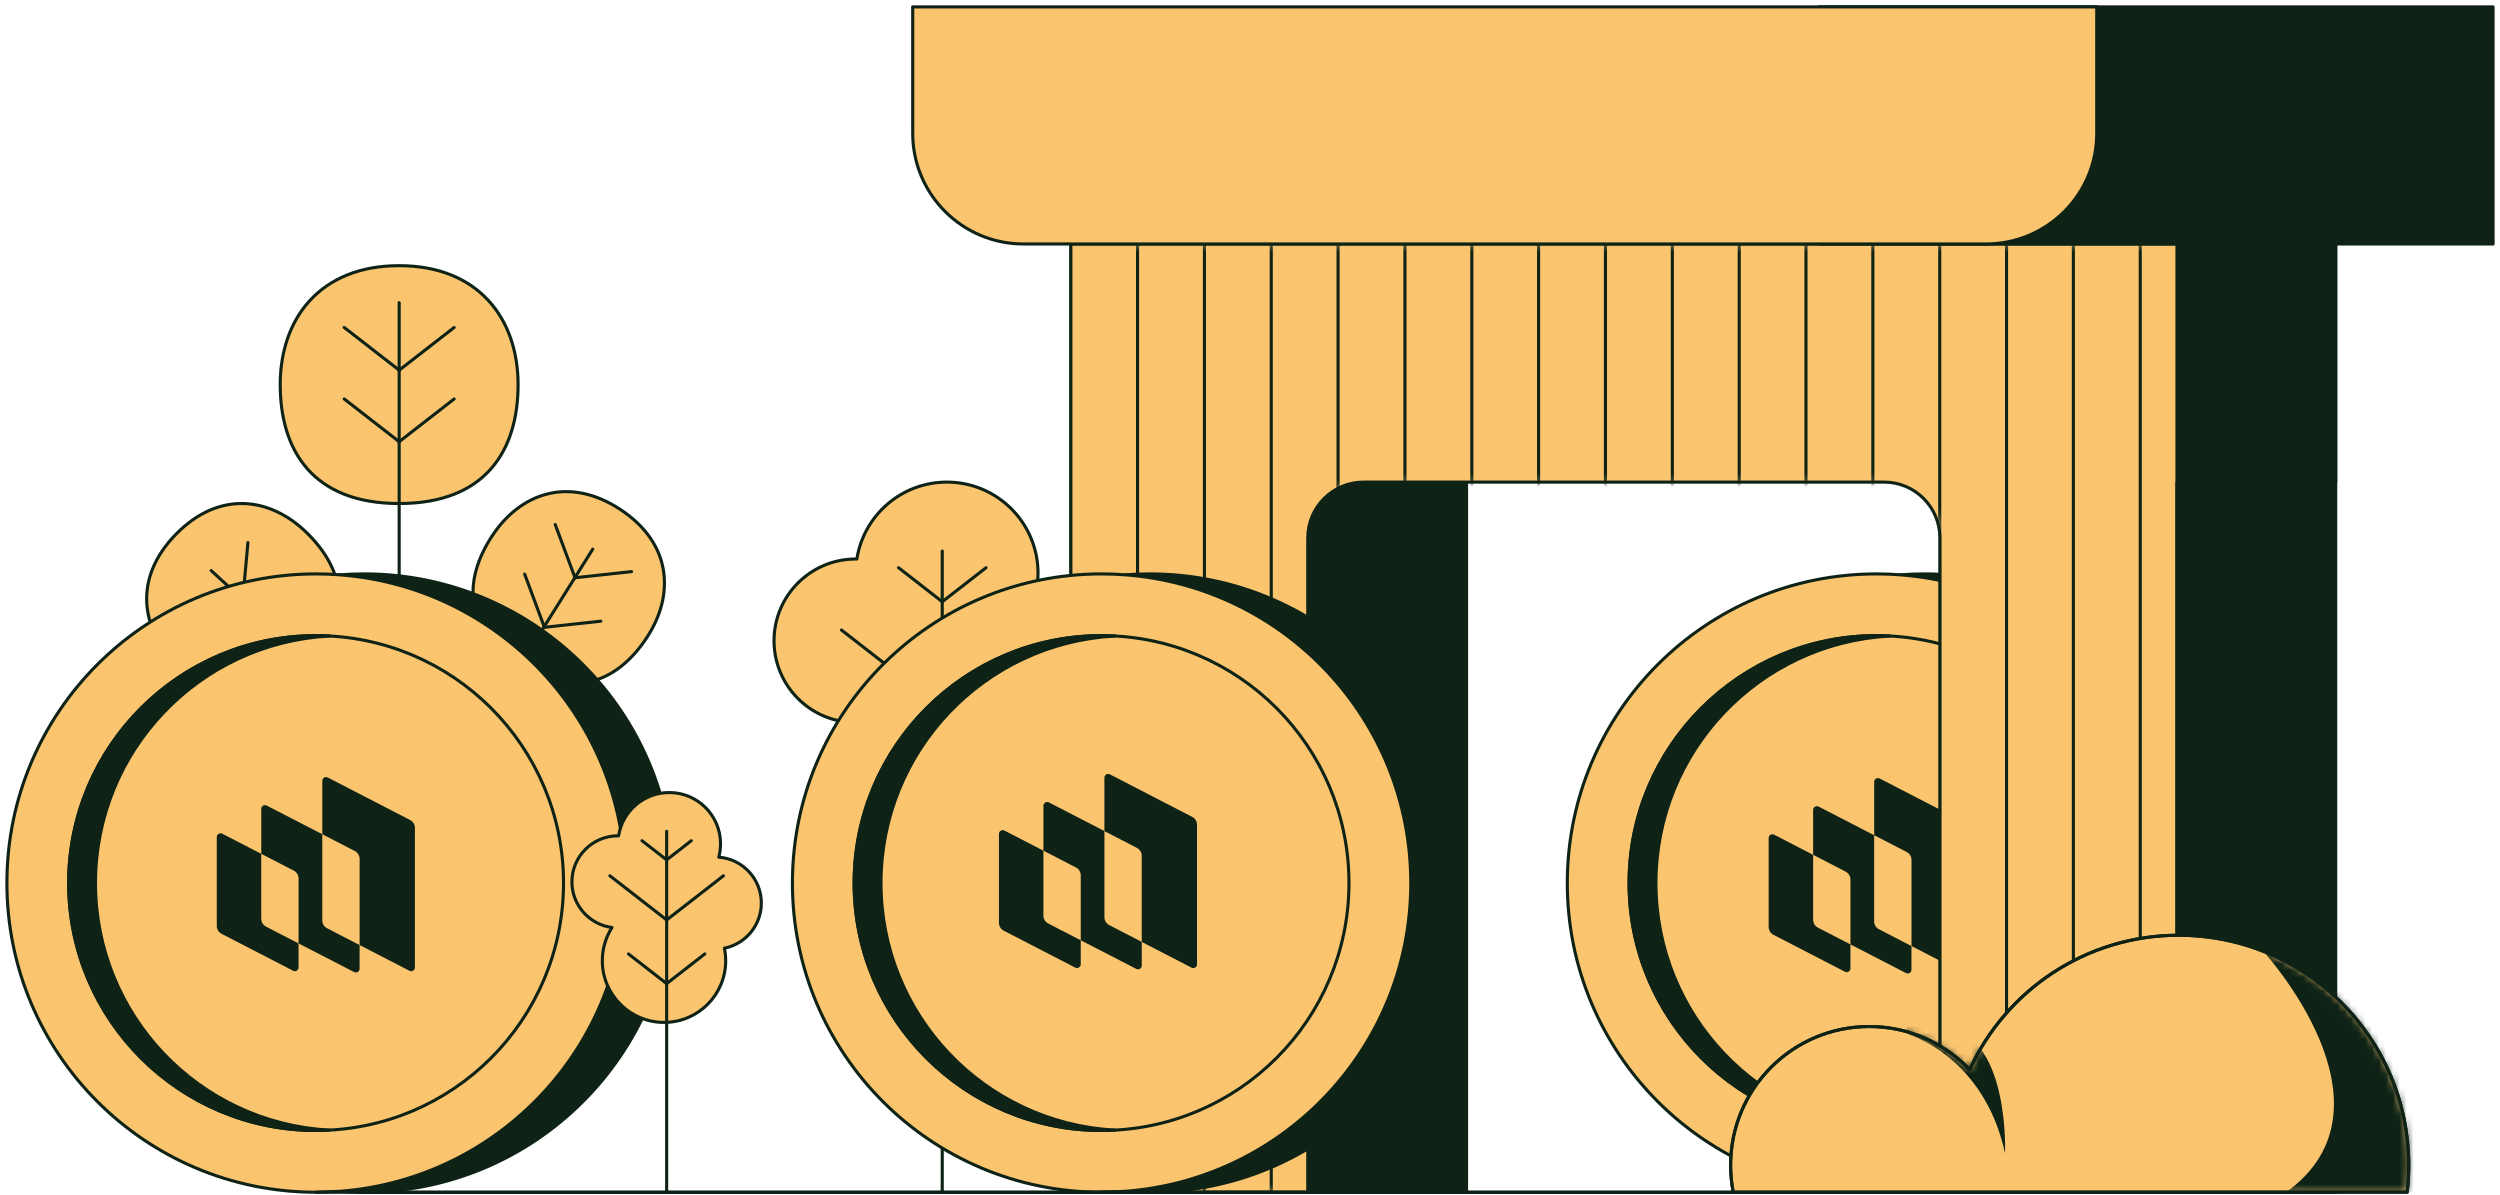 <svg width="362" height="173" viewBox="0 0 362 173" fill="none" xmlns="http://www.w3.org/2000/svg">
<path d="M75.018 55.689C75.018 65.201 70.335 72.909 57.797 72.909C45.26 72.909 40.577 65.201 40.577 55.689C40.577 46.177 46.297 38.469 57.797 38.469C69.298 38.469 75.018 46.177 75.018 55.689Z" fill="#FBC56F" stroke="#0E2316" stroke-width="0.451" stroke-linecap="round" stroke-linejoin="round"/>
<path d="M44.435 77.158C49.721 82.337 51.456 89.138 44.627 96.108C37.797 103.079 30.962 101.478 25.677 96.3C20.391 91.121 19.225 83.74 25.485 77.35C31.751 70.96 39.15 71.98 44.435 77.158Z" fill="#FBC56F" stroke="#0E2316" stroke-width="0.451" stroke-linecap="round" stroke-linejoin="round"/>
<path d="M71.249 77.62C67.192 83.812 66.949 90.822 75.109 96.175C83.268 101.523 89.607 98.502 93.664 92.315C97.722 86.123 97.288 78.668 89.805 73.76C82.321 68.852 75.306 71.432 71.249 77.62Z" fill="#FBC56F" stroke="#0E2316" stroke-width="0.451" stroke-linecap="round" stroke-linejoin="round"/>
<path d="M57.799 43.834V166.557" stroke="#0E2316" stroke-width="0.451" stroke-linecap="round" stroke-linejoin="round"/>
<path d="M57.799 124.227L85.827 79.519" stroke="#0E2316" stroke-width="0.451" stroke-linecap="round" stroke-linejoin="round"/>
<path d="M57.797 107.711L30.574 82.613" stroke="#0E2316" stroke-width="0.451" stroke-linecap="round" stroke-linejoin="round"/>
<path d="M57.799 53.605L65.761 47.418" stroke="#0E2316" stroke-width="0.451" stroke-linecap="round" stroke-linejoin="round"/>
<path d="M57.802 53.605L49.84 47.418" stroke="#0E2316" stroke-width="0.451" stroke-linecap="round" stroke-linejoin="round"/>
<path d="M57.799 63.96L65.761 57.768" stroke="#0E2316" stroke-width="0.451" stroke-linecap="round" stroke-linejoin="round"/>
<path d="M57.802 63.96L49.84 57.768" stroke="#0E2316" stroke-width="0.451" stroke-linecap="round" stroke-linejoin="round"/>
<path d="M83.273 83.654L91.444 82.769" stroke="#0E2316" stroke-width="0.451" stroke-linecap="round" stroke-linejoin="round"/>
<path d="M83.264 83.654L80.395 75.951" stroke="#0E2316" stroke-width="0.451" stroke-linecap="round" stroke-linejoin="round"/>
<path d="M78.83 90.832L87.001 89.947" stroke="#0E2316" stroke-width="0.451" stroke-linecap="round" stroke-linejoin="round"/>
<path d="M78.833 90.834L75.971 83.131" stroke="#0E2316" stroke-width="0.451" stroke-linecap="round" stroke-linejoin="round"/>
<path d="M35.162 86.744L27.048 88.034" stroke="#0E2316" stroke-width="0.451" stroke-linecap="round" stroke-linejoin="round"/>
<path d="M35.157 86.744L35.901 78.562" stroke="#0E2316" stroke-width="0.451" stroke-linecap="round" stroke-linejoin="round"/>
<path d="M41.321 92.504L33.207 93.8" stroke="#0E2316" stroke-width="0.451" stroke-linecap="round" stroke-linejoin="round"/>
<path d="M41.326 92.502L42.07 84.32" stroke="#0E2316" stroke-width="0.451" stroke-linecap="round" stroke-linejoin="round"/>
<path d="M151.304 109.85C151.518 110.893 151.631 111.969 151.631 113.073C151.631 121.836 144.525 128.941 135.763 128.941C127 128.941 119.895 121.836 119.895 113.073C119.895 109.929 120.813 106.993 122.391 104.525C116.576 103.776 112.079 98.8 112.079 92.782C112.079 86.24 117.382 80.943 123.918 80.943C123.969 80.943 124.025 80.943 124.076 80.943C125.062 74.632 130.522 69.809 137.109 69.809C144.395 69.809 150.306 75.714 150.306 83.005C150.306 84.195 150.149 85.344 149.856 86.437C155.975 86.899 160.793 92.01 160.793 98.242C160.793 103.979 156.713 108.763 151.298 109.85H151.304Z" fill="#FBC56F" stroke="#0E2316" stroke-width="0.451" stroke-linecap="round" stroke-linejoin="round"/>
<path d="M136.436 79.793V172.634" stroke="#0E2316" stroke-width="0.451" stroke-linecap="round" stroke-linejoin="round"/>
<path d="M136.441 87.136L130.107 82.205" stroke="#0E2316" stroke-width="0.451" stroke-linecap="round" stroke-linejoin="round"/>
<path d="M136.436 87.136L142.775 82.205" stroke="#0E2316" stroke-width="0.451" stroke-linecap="round" stroke-linejoin="round"/>
<path d="M136.445 102.587L121.839 91.227" stroke="#0E2316" stroke-width="0.451" stroke-linecap="round" stroke-linejoin="round"/>
<path d="M136.436 102.587L151.047 91.227" stroke="#0E2316" stroke-width="0.451" stroke-linecap="round" stroke-linejoin="round"/>
<path d="M136.435 118.967L126.619 111.332" stroke="#0E2316" stroke-width="0.451" stroke-linecap="round" stroke-linejoin="round"/>
<path d="M136.436 118.967L146.257 111.332" stroke="#0E2316" stroke-width="0.451" stroke-linecap="round" stroke-linejoin="round"/>
<path d="M323.45 127.865C323.45 152.591 303.407 172.635 278.681 172.635C277.509 172.635 276.348 172.59 275.198 172.499C298.296 170.724 316.485 151.419 316.485 127.865C316.485 104.311 298.296 85.012 275.198 83.237C276.348 83.147 277.509 83.102 278.681 83.102C303.407 83.102 323.45 103.145 323.45 127.865Z" fill="#0E2316" stroke="#0E2316" stroke-width="0.451" stroke-linecap="round" stroke-linejoin="round"/>
<path d="M316.484 127.865C316.484 151.419 298.295 170.724 275.197 172.499L271.715 172.635C246.989 172.635 226.945 152.591 226.945 127.865C226.945 103.139 246.989 83.102 271.715 83.102C272.887 83.102 274.048 83.147 275.197 83.237C298.295 85.012 316.484 104.317 316.484 127.865Z" fill="#FBC56F" stroke="#0E2316" stroke-width="0.451" stroke-linecap="round" stroke-linejoin="round"/>
<path d="M271.715 163.693C291.502 163.693 307.542 147.652 307.542 127.866C307.542 108.079 291.502 92.039 271.715 92.039C251.929 92.039 235.889 108.079 235.889 127.866C235.889 147.652 251.929 163.693 271.715 163.693Z" fill="#FBC56F" stroke="#0E2316" stroke-width="0.451" stroke-linecap="round" stroke-linejoin="round"/>
<path d="M273.664 163.636C273.021 163.676 272.373 163.693 271.725 163.693C251.935 163.693 235.898 147.65 235.898 127.866C235.898 108.082 251.935 92.039 271.725 92.039C272.373 92.039 273.021 92.056 273.664 92.095C254.781 93.098 239.781 108.73 239.781 127.866C239.781 147.002 254.787 162.639 273.664 163.642V163.636Z" fill="#0E2316" stroke="#0E2316" stroke-width="0.451" stroke-linecap="round" stroke-linejoin="round"/>
<path d="M278.684 172.635H271.72" stroke="#0E2316" stroke-width="0.451" stroke-linecap="round" stroke-linejoin="round"/>
<path d="M276.093 123.375L271.382 120.941V113.204C271.382 112.799 271.816 112.539 272.176 112.725L284.1 118.884C284.522 119.104 284.793 119.544 284.793 120.017V140.235C284.793 140.641 284.359 140.9 283.998 140.714L276.786 136.989V124.514C276.786 124.04 276.521 123.601 276.093 123.381V123.375Z" fill="#0E2316"/>
<path d="M267.252 126.215L262.541 123.781V117.273C262.541 116.867 262.975 116.608 263.336 116.794L271.377 120.941V133.422C271.377 133.896 271.641 134.335 272.07 134.555L276.78 136.989V140.421C276.78 140.827 276.347 141.086 275.986 140.9L267.945 136.753V127.348C267.945 126.875 267.68 126.435 267.252 126.215Z" fill="#0E2316"/>
<path d="M256.895 120.862L262.541 123.781V133.186C262.541 133.659 262.806 134.098 263.234 134.318L267.945 136.753V140.229C267.945 140.635 267.511 140.894 267.151 140.708L256.794 135.361C256.371 135.141 256.101 134.701 256.101 134.228V121.341C256.101 120.935 256.534 120.676 256.895 120.862Z" fill="#0E2316"/>
<path d="M212.354 69.803H189.369V172.634H212.354V69.803Z" fill="#0E2316" stroke="#0E2316" stroke-width="0.451" stroke-linecap="round" stroke-linejoin="round"/>
<path d="M338.212 35.328V69.808H315.227V172.634H280.899V77.894C280.899 73.426 277.276 69.808 272.813 69.808H197.452C192.984 69.808 189.366 73.431 189.366 77.894V172.634H155.038V35.328H338.218H338.212Z" fill="#FBC56F" stroke="#0E2316" stroke-width="0.451" stroke-linecap="round" stroke-linejoin="round"/>
<mask id="mask0_1490_28412" style="mask-type:luminance" maskUnits="userSpaceOnUse" x="155" y="35" width="184" height="138">
<path d="M338.215 35.33V69.81H315.23V172.636H280.902V77.896C280.902 73.428 277.279 69.81 272.816 69.81H197.455C192.986 69.81 189.369 73.433 189.369 77.896V172.636H155.041V35.33H338.221H338.215Z" fill="white"/>
</mask>
<g mask="url(#mask0_1490_28412)">
<path d="M155.043 172.636V35.33" stroke="#0E2316" stroke-width="0.451" stroke-linecap="round" stroke-linejoin="round"/>
<path d="M164.718 172.636V35.33" stroke="#0E2316" stroke-width="0.451" stroke-linecap="round" stroke-linejoin="round"/>
<path d="M174.402 172.636V35.33" stroke="#0E2316" stroke-width="0.451" stroke-linecap="round" stroke-linejoin="round"/>
<path d="M184.077 172.636V35.33" stroke="#0E2316" stroke-width="0.451" stroke-linecap="round" stroke-linejoin="round"/>
<path d="M193.752 172.636V35.33" stroke="#0E2316" stroke-width="0.451" stroke-linecap="round" stroke-linejoin="round"/>
<path d="M203.437 172.636V35.33" stroke="#0E2316" stroke-width="0.451" stroke-linecap="round" stroke-linejoin="round"/>
<path d="M213.121 172.636V35.33" stroke="#0E2316" stroke-width="0.451" stroke-linecap="round" stroke-linejoin="round"/>
<path d="M222.786 172.636V35.33" stroke="#0E2316" stroke-width="0.451" stroke-linecap="round" stroke-linejoin="round"/>
<path d="M232.471 172.636V35.33" stroke="#0E2316" stroke-width="0.451" stroke-linecap="round" stroke-linejoin="round"/>
<path d="M242.155 172.636V35.33" stroke="#0E2316" stroke-width="0.451" stroke-linecap="round" stroke-linejoin="round"/>
<path d="M251.839 172.636V35.33" stroke="#0E2316" stroke-width="0.451" stroke-linecap="round" stroke-linejoin="round"/>
<path d="M261.505 172.636V35.33" stroke="#0E2316" stroke-width="0.451" stroke-linecap="round" stroke-linejoin="round"/>
<path d="M271.189 172.636V35.33" stroke="#0E2316" stroke-width="0.451" stroke-linecap="round" stroke-linejoin="round"/>
<path d="M280.873 172.636V35.33" stroke="#0E2316" stroke-width="0.451" stroke-linecap="round" stroke-linejoin="round"/>
<path d="M290.548 172.636V35.33" stroke="#0E2316" stroke-width="0.451" stroke-linecap="round" stroke-linejoin="round"/>
<path d="M300.224 172.636V35.33" stroke="#0E2316" stroke-width="0.451" stroke-linecap="round" stroke-linejoin="round"/>
<path d="M309.907 172.636V35.33" stroke="#0E2316" stroke-width="0.451" stroke-linecap="round" stroke-linejoin="round"/>
<path d="M319.582 172.636V35.33" stroke="#0E2316" stroke-width="0.451" stroke-linecap="round" stroke-linejoin="round"/>
<path d="M329.267 172.636V35.33" stroke="#0E2316" stroke-width="0.451" stroke-linecap="round" stroke-linejoin="round"/>
</g>
<path d="M360.996 1H263.365V35.328H360.996V1Z" fill="#0E2316" stroke="#0E2316" stroke-width="0.451" stroke-linecap="round" stroke-linejoin="round"/>
<path d="M338.212 35.322H315.228V172.628H338.212V35.322Z" fill="#0E2316" stroke="#0E2316" stroke-width="0.451" stroke-linecap="round" stroke-linejoin="round"/>
<path d="M211.247 127.865C211.247 152.591 191.203 172.635 166.477 172.635C165.305 172.635 164.145 172.59 162.995 172.499C186.093 170.724 204.282 151.419 204.282 127.865C204.282 104.311 186.093 85.012 162.995 83.237C164.145 83.147 165.305 83.102 166.477 83.102C191.203 83.102 211.247 103.145 211.247 127.865Z" fill="#0E2316" stroke="#0E2316" stroke-width="0.451" stroke-linecap="round" stroke-linejoin="round"/>
<path d="M204.281 127.865C204.281 151.419 186.091 170.724 162.994 172.499L159.512 172.635C134.786 172.635 114.742 152.591 114.742 127.865C114.742 103.139 134.786 83.102 159.512 83.102C160.684 83.102 161.844 83.147 162.994 83.237C186.091 85.012 204.281 104.317 204.281 127.865Z" fill="#FBC56F" stroke="#0E2316" stroke-width="0.451" stroke-linecap="round" stroke-linejoin="round"/>
<path d="M159.504 163.693C179.29 163.693 195.33 147.652 195.33 127.866C195.33 108.079 179.29 92.039 159.504 92.039C139.717 92.039 123.677 108.079 123.677 127.866C123.677 147.652 139.717 163.693 159.504 163.693Z" fill="#FBC56F" stroke="#0E2316" stroke-width="0.451" stroke-linecap="round" stroke-linejoin="round"/>
<path d="M161.451 163.636C160.808 163.676 160.16 163.693 159.512 163.693C139.722 163.693 123.686 147.65 123.686 127.866C123.686 108.082 139.722 92.039 159.512 92.039C160.16 92.039 160.808 92.056 161.451 92.095C142.568 93.098 127.568 108.73 127.568 127.866C127.568 147.002 142.574 162.639 161.451 163.642V163.636Z" fill="#0E2316" stroke="#0E2316" stroke-width="0.451" stroke-linecap="round" stroke-linejoin="round"/>
<path d="M166.476 172.635H159.517" stroke="#0E2316" stroke-width="0.451" stroke-linecap="round" stroke-linejoin="round"/>
<path d="M97.505 127.865C97.505 152.591 77.461 172.635 52.735 172.635C51.563 172.635 50.403 172.59 49.253 172.499C72.35 170.724 90.54 151.419 90.54 127.865C90.54 104.311 72.35 85.012 49.253 83.237C50.403 83.147 51.563 83.102 52.735 83.102C77.461 83.102 97.505 103.145 97.505 127.865Z" fill="#0E2316" stroke="#0E2316" stroke-width="0.451" stroke-linecap="round" stroke-linejoin="round"/>
<path d="M90.539 127.865C90.539 151.419 72.349 170.724 49.252 172.499L45.769 172.635C21.043 172.635 1 152.591 1 127.865C1 103.139 21.043 83.102 45.769 83.102C46.941 83.102 48.102 83.147 49.252 83.237C72.349 85.012 90.539 104.317 90.539 127.865Z" fill="#FBC56F" stroke="#0E2316" stroke-width="0.451" stroke-linecap="round" stroke-linejoin="round"/>
<path d="M45.77 163.693C65.557 163.693 81.597 147.652 81.597 127.866C81.597 108.079 65.557 92.039 45.77 92.039C25.983 92.039 9.943 108.079 9.943 127.866C9.943 147.652 25.983 163.693 45.77 163.693Z" fill="#FBC56F" stroke="#0E2316" stroke-width="0.451" stroke-linecap="round" stroke-linejoin="round"/>
<path d="M47.709 163.636C47.066 163.676 46.418 163.693 45.77 163.693C25.98 163.693 9.943 147.65 9.943 127.866C9.943 108.082 25.98 92.039 45.77 92.039C46.418 92.039 47.066 92.056 47.709 92.095C28.826 93.098 13.826 108.73 13.826 127.866C13.826 147.002 28.832 162.639 47.709 163.642V163.636Z" fill="#0E2316" stroke="#0E2316" stroke-width="0.451" stroke-linecap="round" stroke-linejoin="round"/>
<path d="M52.739 172.635H45.774" stroke="#0E2316" stroke-width="0.451" stroke-linecap="round" stroke-linejoin="round"/>
<path d="M51.381 123.231L46.67 120.797V113.06C46.67 112.654 47.104 112.395 47.464 112.581L59.388 118.74C59.81 118.96 60.081 119.399 60.081 119.872V140.09C60.081 140.496 59.647 140.755 59.286 140.569L52.074 136.845V124.369C52.074 123.896 51.809 123.456 51.381 123.236V123.231Z" fill="#0E2316"/>
<path d="M42.54 126.071L37.829 123.636V117.128C37.829 116.722 38.263 116.463 38.624 116.649L46.665 120.796V133.278C46.665 133.751 46.929 134.191 47.358 134.41L52.069 136.845V140.276C52.069 140.682 51.635 140.941 51.274 140.755L43.233 136.608V127.203C43.233 126.73 42.968 126.291 42.54 126.071Z" fill="#0E2316"/>
<path d="M32.183 120.718L37.829 123.636V133.041C37.829 133.514 38.094 133.954 38.523 134.174L43.233 136.608V140.085C43.233 140.49 42.799 140.75 42.439 140.564L32.082 135.216C31.659 134.996 31.389 134.557 31.389 134.084V121.197C31.389 120.791 31.823 120.532 32.183 120.718Z" fill="#0E2316"/>
<path d="M164.63 122.778L159.919 120.343V112.607C159.919 112.201 160.353 111.942 160.713 112.128L172.637 118.287C173.06 118.506 173.33 118.946 173.33 119.419V139.637C173.33 140.043 172.896 140.302 172.536 140.116L165.323 136.392V123.916C165.323 123.443 165.058 123.003 164.63 122.783V122.778Z" fill="#0E2316"/>
<path d="M155.799 125.614L151.088 123.179V116.671C151.088 116.265 151.522 116.006 151.882 116.192L159.923 120.339V132.821C159.923 133.294 160.188 133.734 160.617 133.953L165.327 136.388V139.819C165.327 140.225 164.893 140.484 164.533 140.298L156.492 136.151V126.746C156.492 126.273 156.227 125.833 155.799 125.614Z" fill="#0E2316"/>
<path d="M145.442 120.264L151.088 123.183V132.588C151.088 133.061 151.353 133.501 151.781 133.721L156.492 136.155V139.632C156.492 140.037 156.058 140.297 155.698 140.111L145.341 134.763C144.918 134.543 144.647 134.104 144.647 133.63V120.743C144.647 120.338 145.081 120.078 145.442 120.264Z" fill="#0E2316"/>
<path d="M132.16 1V19.291C132.16 28.149 139.339 35.328 148.197 35.328H287.571C296.429 35.328 303.608 28.149 303.608 19.291V1H132.154H132.16Z" fill="#FBC56F" stroke="#0E2316" stroke-width="0.451" stroke-linecap="round" stroke-linejoin="round"/>
<path d="M338.21 172.633H51.754" stroke="#0E2316" stroke-width="0.507" stroke-linecap="round" stroke-linejoin="round"/>
<path d="M348.787 168.713C348.787 170.037 348.708 171.344 348.556 172.629H250.976C250.722 171.361 250.593 170.054 250.593 168.713C250.593 157.629 259.58 148.641 270.664 148.641C276.389 148.641 281.551 151.036 285.208 154.879C290.46 143.395 302.045 135.422 315.496 135.422C333.882 135.422 348.787 150.326 348.787 168.713Z" fill="#FBC56F" stroke="#0E2316" stroke-width="0.451" stroke-linecap="round" stroke-linejoin="round"/>
<mask id="mask1_1490_28412" style="mask-type:luminance" maskUnits="userSpaceOnUse" x="250" y="135" width="99" height="38">
<path d="M348.782 168.715C348.782 170.039 348.703 171.346 348.551 172.631H250.971C250.717 171.363 250.588 170.056 250.588 168.715C250.588 157.631 259.576 148.643 270.659 148.643C276.384 148.643 281.546 151.038 285.203 154.881C290.455 143.397 302.04 135.424 315.491 135.424C333.877 135.424 348.782 150.328 348.782 168.715Z" fill="white"/>
</mask>
<g mask="url(#mask1_1490_28412)">
<path d="M327.728 137.756C327.728 137.756 348.334 160.211 331.035 172.63H357.48L353.276 137.756H327.728Z" fill="#0E2316"/>
<path d="M276.488 149.833C276.488 149.833 287.307 153.039 290.333 167.008C290.333 167.008 290.976 150.701 282.343 148.948C273.71 147.19 276.488 149.839 276.488 149.839V149.833Z" fill="#0E2316"/>
</g>
<path d="M348.787 168.713C348.787 170.037 348.708 171.344 348.556 172.629H250.976C250.722 171.361 250.593 170.054 250.593 168.713C250.593 157.629 259.58 148.641 270.664 148.641C276.389 148.641 281.551 151.036 285.208 154.879C290.46 143.395 302.045 135.422 315.496 135.422C333.882 135.422 348.787 150.326 348.787 168.713Z" stroke="#0E2316" stroke-width="0.451" stroke-linecap="round" stroke-linejoin="round"/>
<path d="M104.893 137.299C105.011 137.885 105.079 138.488 105.079 139.114C105.079 144.044 101.078 148.045 96.148 148.045C91.217 148.045 87.216 144.044 87.216 139.114C87.216 137.344 87.729 135.693 88.619 134.302C85.346 133.879 82.815 131.078 82.815 127.692C82.815 124.012 85.802 121.026 89.481 121.026C89.51 121.026 89.543 121.026 89.572 121.026C90.129 117.476 93.201 114.76 96.908 114.76C101.011 114.76 104.335 118.084 104.335 122.187C104.335 122.857 104.245 123.505 104.082 124.119C107.525 124.379 110.241 127.258 110.241 130.763C110.241 133.992 107.941 136.685 104.893 137.299Z" fill="#FBC56F" stroke="#0E2316" stroke-width="0.451" stroke-linecap="round" stroke-linejoin="round"/>
<path d="M96.531 120.377V172.635" stroke="#0E2316" stroke-width="0.451" stroke-linecap="round" stroke-linejoin="round"/>
<path d="M96.526 124.509L92.959 121.736" stroke="#0E2316" stroke-width="0.451" stroke-linecap="round" stroke-linejoin="round"/>
<path d="M96.531 124.509L100.098 121.736" stroke="#0E2316" stroke-width="0.451" stroke-linecap="round" stroke-linejoin="round"/>
<path d="M96.537 133.21L88.31 126.814" stroke="#0E2316" stroke-width="0.451" stroke-linecap="round" stroke-linejoin="round"/>
<path d="M96.531 133.21L104.753 126.814" stroke="#0E2316" stroke-width="0.451" stroke-linecap="round" stroke-linejoin="round"/>
<path d="M96.528 142.428L91 138.129" stroke="#0E2316" stroke-width="0.451" stroke-linecap="round" stroke-linejoin="round"/>
<path d="M96.531 142.428L102.053 138.129" stroke="#0E2316" stroke-width="0.451" stroke-linecap="round" stroke-linejoin="round"/>
</svg>
